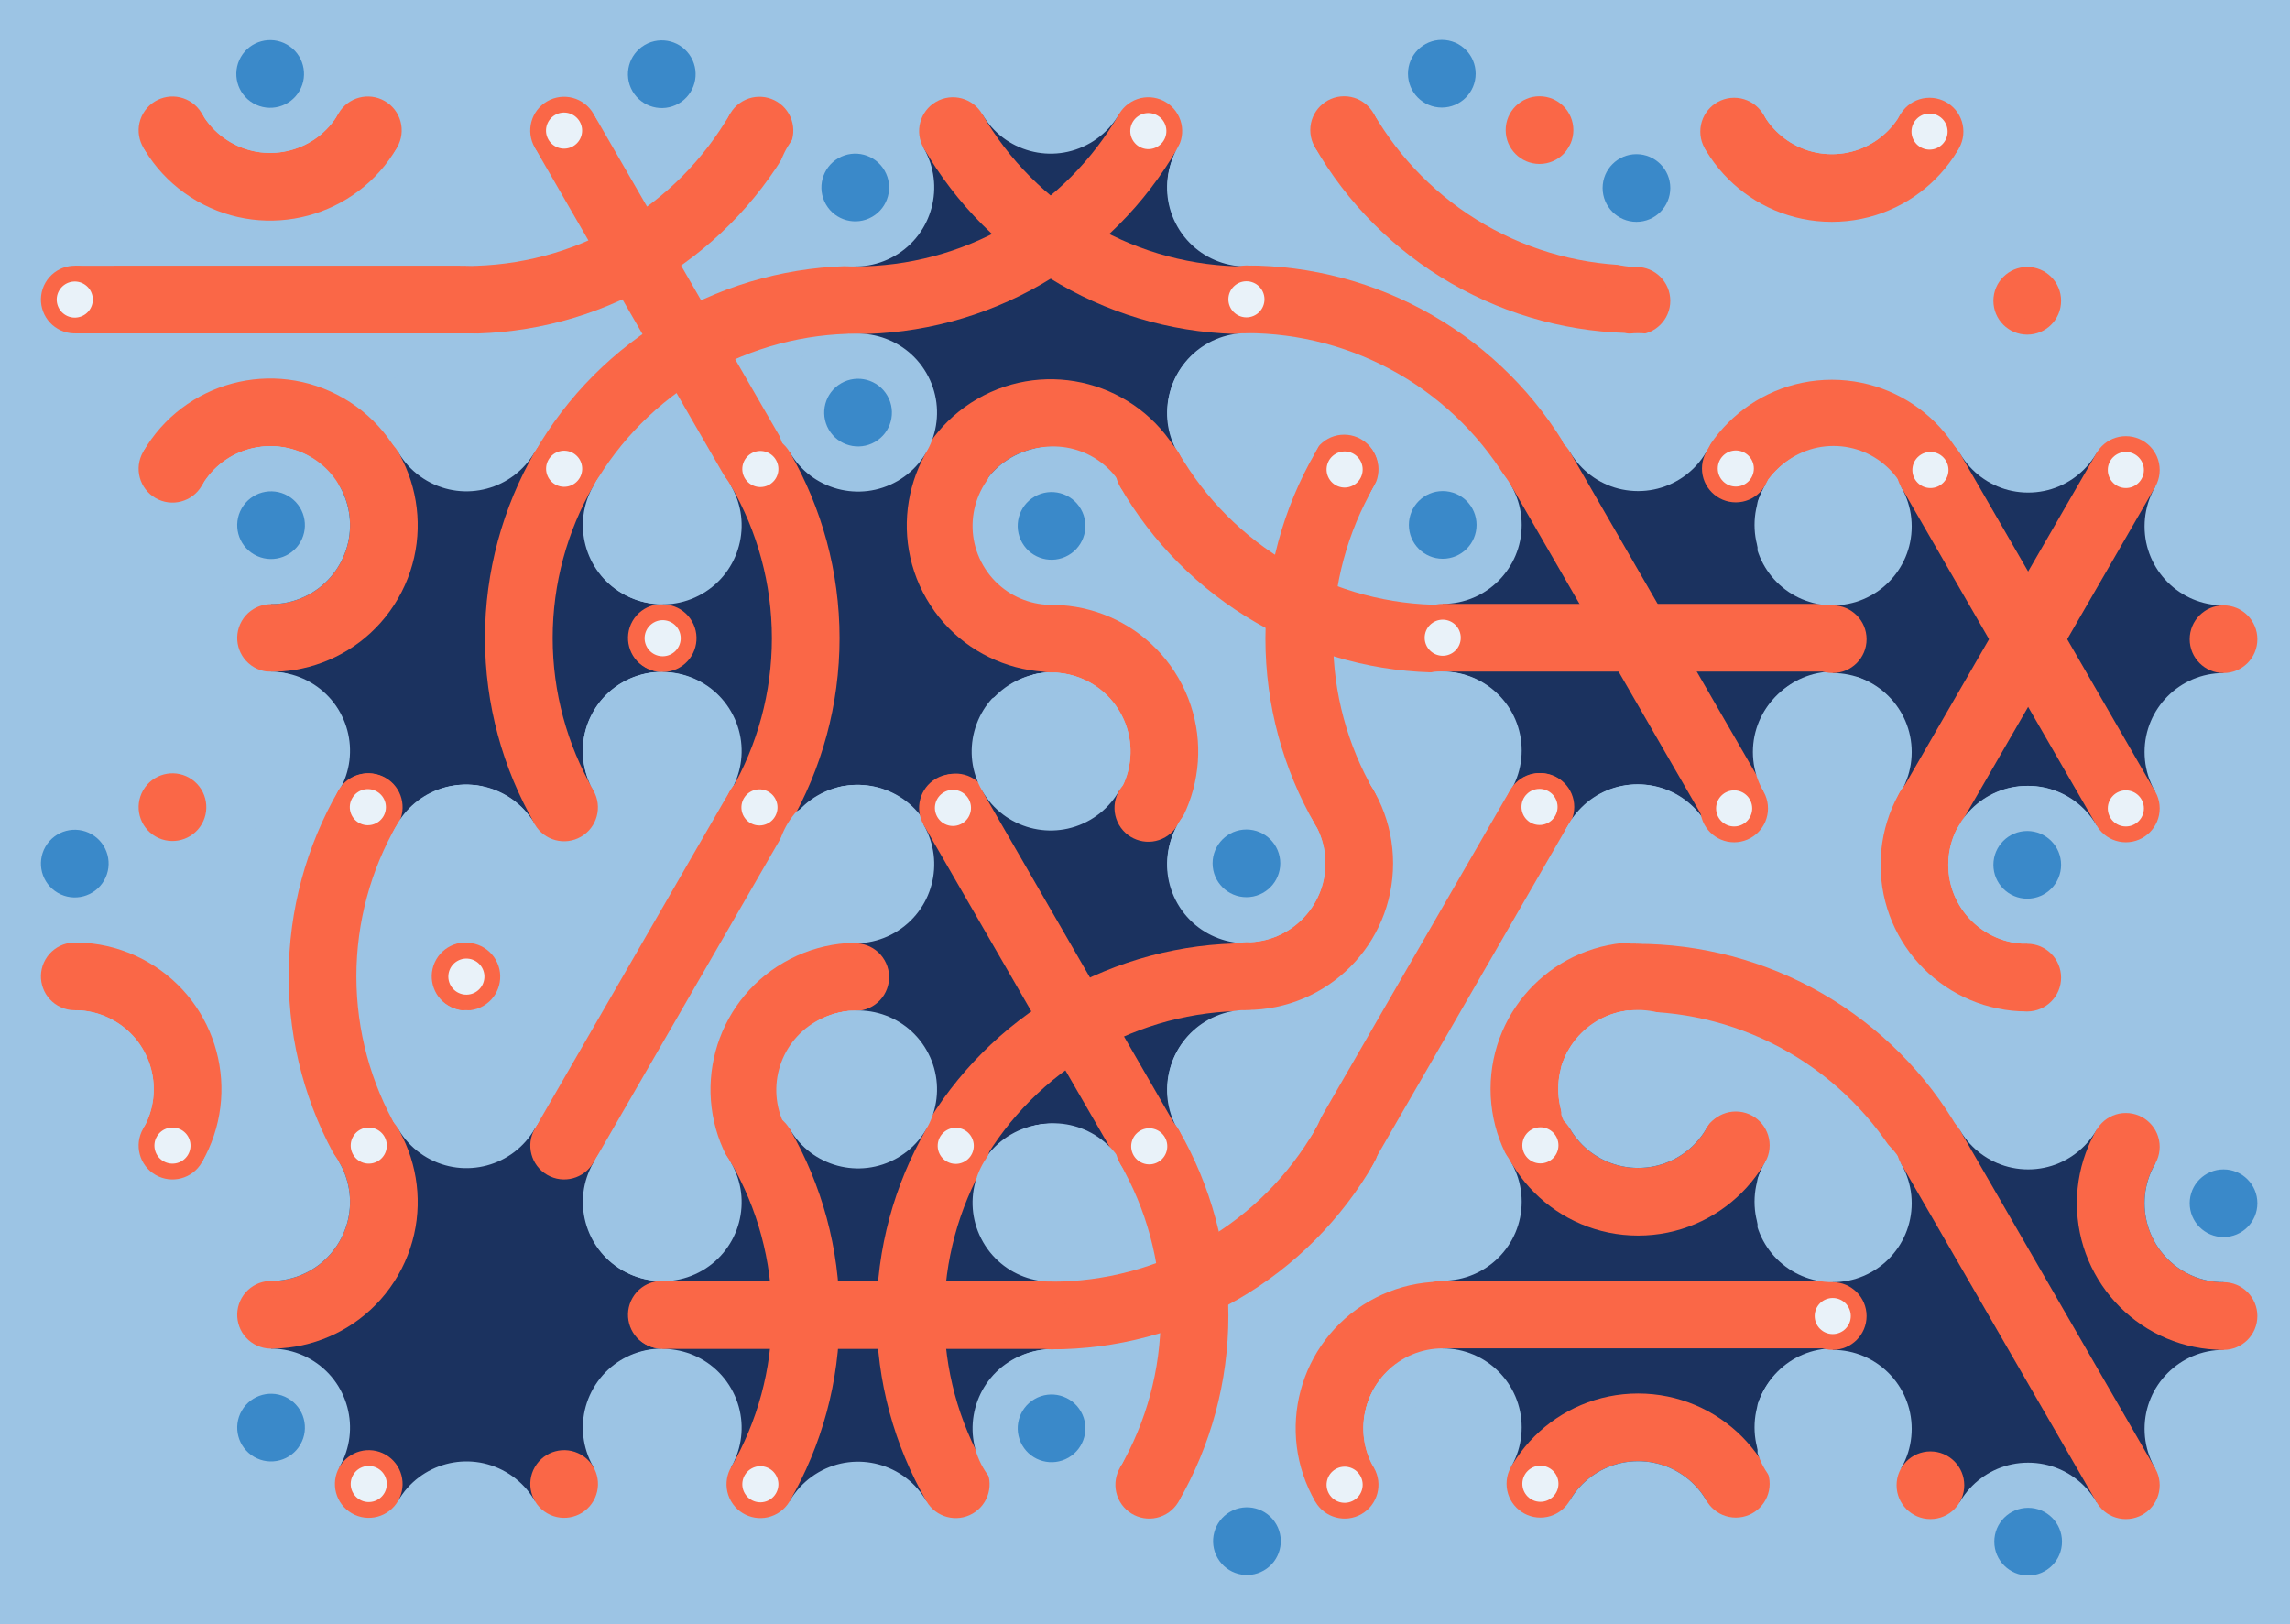 <svg xmlns='http://www.w3.org/2000/svg' width='1015' height='720'><rect width='100%' height='100%' fill='#9cc4e4'/><g transform='translate(0,0)'><g transform='rotate(120 120 133)'><svg fill='none' stroke='none'><defs><clipPath id='hex-0-0'><polygon points='206.54,183.33 119.94,233.33 33.33,183.33 33.33,83.33 119.94,33.33 206.54,83.33'/></clipPath></defs><polygon points='206.54,183.33 119.94,233.33 33.33,183.33 33.33,83.33 119.94,33.33 206.54,83.33' fill='#9cc4e4'/><circle r='133.335' cx='119.935' cy='133.335' fill='#9cc4e4' clip-path='url(#hex-0-0)'/><g stroke='#fa6747' stroke-width='30' clip-path='url(#hex-0-0)'><line x1='163.24' y1='208.33' x2='76.63' y2='58.33'/><g><circle cx='33.33' cy='183.33' stroke='#fa6747' r='50' fill='none'/></g><g><circle cx='206.54' cy='83.33' stroke='#fa6747' r='50' fill='none'/></g></g><circle cx='206.54' cy='183.33' r='35' fill='#9cc4e4'/><circle cx='206.54' cy='183.33' r='15' fill='#9cc4e4'/><circle cx='119.94' cy='233.33' r='35' fill='#9cc4e4'/><circle cx='119.94' cy='233.33' r='15' fill='#9cc4e4'/><circle cx='33.33' cy='183.33' r='35' fill='#9cc4e4'/><circle cx='33.33' cy='183.33' r='15' fill='#3a89c9'/><circle cx='33.33' cy='83.33' r='35' fill='#9cc4e4'/><circle cx='33.33' cy='83.33' r='15' fill='#9cc4e4'/><circle cx='119.94' cy='33.33' r='35' fill='#9cc4e4'/><circle cx='119.94' cy='33.33' r='15' fill='#9cc4e4'/><circle cx='206.54' cy='83.33' r='35' fill='#9cc4e4'/><circle cx='206.54' cy='83.33' r='15' fill='#3a89c9'/><circle cx='163.24' cy='208.33' r='15' fill='#fa6747'/><circle cx='163.24' cy='208.33' r='8' fill='#e9f2f9'/><circle cx='76.63' cy='208.33' r='15' fill='#fa6747'/><circle cx='76.63' cy='208.33' r='8' fill='#fa6747'/><circle cx='33.33' cy='133.33' r='15' fill='#fa6747'/><circle cx='33.33' cy='133.33' r='8' fill='#fa6747'/><circle cx='76.63' cy='58.33' r='15' fill='#fa6747'/><circle cx='76.63' cy='58.33' r='8' fill='#e9f2f9'/><circle cx='163.24' cy='58.33' r='15' fill='#fa6747'/><circle cx='163.24' cy='58.33' r='8' fill='#fa6747'/><circle cx='206.54' cy='133.33' r='15' fill='#fa6747'/><circle cx='206.54' cy='133.33' r='8' fill='#fa6747'/></svg></g></g><g transform='translate(173,0)'><g transform='rotate(240 120 133)'><svg fill='none' stroke='none'><defs><clipPath id='hex-0-1'><polygon points='206.54,183.33 119.94,233.33 33.33,183.33 33.33,83.33 119.94,33.33 206.54,83.33'/></clipPath></defs><polygon points='206.54,183.33 119.94,233.33 33.33,183.33 33.33,83.33 119.94,33.33 206.54,83.33' fill='#9cc4e4'/><circle r='133.335' cx='119.935' cy='133.335' fill='#9cc4e4' clip-path='url(#hex-0-1)'/><g stroke='#fa6747' stroke-width='30' clip-path='url(#hex-0-1)'><g><circle cx='293.14' cy='133.33' stroke='#fa6747' r='150' fill='none'/></g><g><circle cx='-53.28' cy='133.33' stroke='#fa6747' r='150' fill='none'/></g><line x1='33.33' y1='133.33' x2='206.54' y2='133.33'/></g><circle cx='206.54' cy='183.33' r='35' fill='#9cc4e4'/><circle cx='206.54' cy='183.33' r='15' fill='#3a89c9'/><circle cx='119.94' cy='233.33' r='35' fill='#9cc4e4'/><circle cx='119.94' cy='233.33' r='15' fill='#9cc4e4'/><circle cx='33.33' cy='183.33' r='35' fill='#9cc4e4'/><circle cx='33.33' cy='183.33' r='15' fill='#9cc4e4'/><circle cx='33.33' cy='83.33' r='35' fill='#9cc4e4'/><circle cx='33.33' cy='83.33' r='15' fill='#9cc4e4'/><circle cx='119.94' cy='33.33' r='35' fill='#9cc4e4'/><circle cx='119.94' cy='33.33' r='15' fill='#3a89c9'/><circle cx='206.54' cy='83.33' r='35' fill='#9cc4e4'/><circle cx='206.54' cy='83.33' r='15' fill='#9cc4e4'/><circle cx='163.24' cy='208.33' r='15' fill='#fa6747'/><circle cx='163.24' cy='208.33' r='8' fill='#fa6747'/><circle cx='76.63' cy='208.33' r='15' fill='#fa6747'/><circle cx='76.63' cy='208.33' r='8' fill='#e9f2f9'/><circle cx='33.33' cy='133.33' r='15' fill='#fa6747'/><circle cx='33.33' cy='133.33' r='8' fill='#e9f2f9'/><circle cx='76.63' cy='58.33' r='15' fill='#fa6747'/><circle cx='76.63' cy='58.33' r='8' fill='#fa6747'/><circle cx='163.24' cy='58.33' r='15' fill='#fa6747'/><circle cx='163.24' cy='58.33' r='8' fill='#fa6747'/><circle cx='206.54' cy='133.33' r='15' fill='#fa6747'/><circle cx='206.54' cy='133.33' r='8' fill='#e9f2f9'/></svg></g></g><g transform='translate(346,0)'><g transform='rotate(60 120 133)'><svg fill='none' stroke='none'><defs><clipPath id='hex-0-2'><polygon points='206.54,183.33 119.94,233.33 33.33,183.33 33.33,83.33 119.94,33.33 206.54,83.33'/></clipPath></defs><polygon points='206.54,183.33 119.94,233.33 33.33,183.33 33.33,83.33 119.94,33.33 206.54,83.33' fill='#9cc4e4'/><circle r='133.335' cx='119.935' cy='133.335' fill='#1b325f' clip-path='url(#hex-0-2)'/><g stroke='#fa6747' stroke-width='30' clip-path='url(#hex-0-2)'><g><circle cx='206.54' cy='183.33' stroke='#fa6747' r='50' fill='none'/></g><g><circle cx='-53.28' cy='133.33' stroke='#fa6747' r='150' fill='none'/></g><g><circle cx='33.33' cy='-16.68' stroke='#fa6747' r='150' fill='none'/></g></g><circle cx='206.54' cy='183.33' r='35' fill='#9cc4e4'/><circle cx='206.54' cy='183.33' r='15' fill='#9cc4e4'/><circle cx='119.94' cy='233.33' r='35' fill='#9cc4e4'/><circle cx='119.94' cy='233.33' r='15' fill='#9cc4e4'/><circle cx='33.33' cy='183.33' r='35' fill='#9cc4e4'/><circle cx='33.33' cy='183.33' r='15' fill='#3a89c9'/><circle cx='33.33' cy='83.33' r='35' fill='#9cc4e4'/><circle cx='33.33' cy='83.33' r='15' fill='#9cc4e4'/><circle cx='119.94' cy='33.33' r='35' fill='#9cc4e4'/><circle cx='119.94' cy='33.33' r='15' fill='#9cc4e4'/><circle cx='206.54' cy='83.33' r='35' fill='#9cc4e4'/><circle cx='206.54' cy='83.33' r='15' fill='#9cc4e4'/><circle cx='163.24' cy='208.33' r='15' fill='#fa6747'/><circle cx='163.24' cy='208.33' r='8' fill='#e9f2f9'/><circle cx='76.63' cy='208.33' r='15' fill='#fa6747'/><circle cx='76.63' cy='208.33' r='8' fill='#fa6747'/><circle cx='33.33' cy='133.33' r='15' fill='#fa6747'/><circle cx='33.33' cy='133.33' r='8' fill='#fa6747'/><circle cx='76.63' cy='58.33' r='15' fill='#fa6747'/><circle cx='76.63' cy='58.33' r='8' fill='#e9f2f9'/><circle cx='163.24' cy='58.33' r='15' fill='#fa6747'/><circle cx='163.24' cy='58.33' r='8' fill='#e9f2f9'/><circle cx='206.54' cy='133.33' r='15' fill='#fa6747'/><circle cx='206.54' cy='133.33' r='8' fill='#fa6747'/></svg></g></g><g transform='translate(519,0)'><g transform='rotate(180 120 133)'><svg fill='none' stroke='none'><defs><clipPath id='hex-0-3'><polygon points='206.54,183.33 119.94,233.33 33.33,183.33 33.33,83.33 119.94,33.33 206.54,83.33'/></clipPath></defs><polygon points='206.54,183.33 119.94,233.33 33.33,183.33 33.33,83.33 119.94,33.33 206.54,83.33' fill='#9cc4e4'/><circle r='133.335' cx='119.935' cy='133.335' fill='#9cc4e4' clip-path='url(#hex-0-3)'/><g stroke='#fa6747' stroke-width='30' clip-path='url(#hex-0-3)'><g><circle cx='33.33' cy='283.34' stroke='#fa6747' r='150' fill='none'/></g><g><circle cx='206.54' cy='-16.66' stroke='#fa6747' r='150' fill='none'/></g></g><circle cx='206.54' cy='183.33' r='35' fill='#9cc4e4'/><circle cx='206.54' cy='183.33' r='15' fill='#9cc4e4'/><circle cx='119.94' cy='233.33' r='35' fill='#9cc4e4'/><circle cx='119.94' cy='233.33' r='15' fill='#3a89c9'/><circle cx='33.33' cy='183.33' r='35' fill='#9cc4e4'/><circle cx='33.33' cy='183.33' r='15' fill='#9cc4e4'/><circle cx='33.33' cy='83.33' r='35' fill='#9cc4e4'/><circle cx='33.33' cy='83.33' r='15' fill='#9cc4e4'/><circle cx='119.94' cy='33.33' r='35' fill='#9cc4e4'/><circle cx='119.94' cy='33.33' r='15' fill='#3a89c9'/><circle cx='206.54' cy='83.33' r='35' fill='#9cc4e4'/><circle cx='206.54' cy='83.33' r='15' fill='#9cc4e4'/><circle cx='163.24' cy='208.33' r='15' fill='#fa6747'/><circle cx='163.24' cy='208.33' r='8' fill='#fa6747'/><circle cx='76.63' cy='208.33' r='15' fill='#fa6747'/><circle cx='76.63' cy='208.33' r='8' fill='#fa6747'/><circle cx='33.33' cy='133.33' r='15' fill='#fa6747'/><circle cx='33.33' cy='133.33' r='8' fill='#e9f2f9'/><circle cx='76.63' cy='58.33' r='15' fill='#fa6747'/><circle cx='76.63' cy='58.33' r='8' fill='#fa6747'/><circle cx='163.24' cy='58.33' r='15' fill='#fa6747'/><circle cx='163.24' cy='58.33' r='8' fill='#fa6747'/><circle cx='206.54' cy='133.33' r='15' fill='#fa6747'/><circle cx='206.54' cy='133.33' r='8' fill='#e9f2f9'/></svg></g></g><g transform='translate(692,0)'><g transform='rotate(0 120 133)'><svg fill='none' stroke='none'><defs><clipPath id='hex-0-4'><polygon points='206.54,183.33 119.94,233.33 33.33,183.33 33.33,83.33 119.94,33.33 206.54,83.33'/></clipPath></defs><polygon points='206.54,183.33 119.94,233.33 33.33,183.33 33.33,83.33 119.94,33.33 206.54,83.33' fill='#9cc4e4'/><circle r='133.335' cx='119.935' cy='133.335' fill='#9cc4e4' clip-path='url(#hex-0-4)'/><g stroke='#fa6747' stroke-width='30' clip-path='url(#hex-0-4)'><g><circle cx='119.94' cy='233.33' stroke='#fa6747' r='50' fill='none'/></g><g><circle cx='119.94' cy='33.33' stroke='#fa6747' r='50' fill='none'/></g></g><circle cx='206.54' cy='183.33' r='35' fill='#9cc4e4'/><circle cx='206.54' cy='183.33' r='15' fill='#9cc4e4'/><circle cx='119.94' cy='233.33' r='35' fill='#9cc4e4'/><circle cx='119.94' cy='233.33' r='15' fill='#9cc4e4'/><circle cx='33.33' cy='183.33' r='35' fill='#9cc4e4'/><circle cx='33.33' cy='183.33' r='15' fill='#9cc4e4'/><circle cx='33.33' cy='83.33' r='35' fill='#9cc4e4'/><circle cx='33.33' cy='83.33' r='15' fill='#3a89c9'/><circle cx='119.94' cy='33.33' r='35' fill='#9cc4e4'/><circle cx='119.94' cy='33.33' r='15' fill='#9cc4e4'/><circle cx='206.54' cy='83.33' r='35' fill='#9cc4e4'/><circle cx='206.54' cy='83.33' r='15' fill='#9cc4e4'/><circle cx='163.24' cy='208.33' r='15' fill='#fa6747'/><circle cx='163.24' cy='208.33' r='8' fill='#e9f2f9'/><circle cx='76.63' cy='208.33' r='15' fill='#fa6747'/><circle cx='76.63' cy='208.33' r='8' fill='#e9f2f9'/><circle cx='33.33' cy='133.33' r='15' fill='#fa6747'/><circle cx='33.33' cy='133.33' r='8' fill='#fa6747'/><circle cx='76.63' cy='58.33' r='15' fill='#fa6747'/><circle cx='76.63' cy='58.33' r='8' fill='#fa6747'/><circle cx='163.24' cy='58.33' r='15' fill='#fa6747'/><circle cx='163.24' cy='58.33' r='8' fill='#e9f2f9'/><circle cx='206.54' cy='133.33' r='15' fill='#fa6747'/><circle cx='206.54' cy='133.33' r='8' fill='#fa6747'/></svg></g></g><g transform='translate(87,150)'><g transform='rotate(120 120 133)'><svg fill='none' stroke='none'><defs><clipPath id='hex-1-0'><polygon points='206.54,183.33 119.94,233.33 33.33,183.33 33.33,83.33 119.94,33.33 206.54,83.33'/></clipPath></defs><polygon points='206.54,183.33 119.94,233.33 33.33,183.33 33.33,83.33 119.94,33.33 206.54,83.33' fill='#9cc4e4'/><circle r='133.335' cx='119.935' cy='133.335' fill='#1b325f' clip-path='url(#hex-1-0)'/><g stroke='#fa6747' stroke-width='30' clip-path='url(#hex-1-0)'><g><circle cx='119.94' cy='233.33' stroke='#fa6747' r='50' fill='none'/></g><g><circle cx='33.33' cy='-16.68' stroke='#fa6747' r='150' fill='none'/></g></g><circle cx='206.54' cy='183.33' r='35' fill='#9cc4e4'/><circle cx='206.54' cy='183.33' r='15' fill='#9cc4e4'/><circle cx='119.94' cy='233.33' r='35' fill='#9cc4e4'/><circle cx='119.94' cy='233.33' r='15' fill='#3a89c9'/><circle cx='33.33' cy='183.33' r='35' fill='#9cc4e4'/><circle cx='33.33' cy='183.33' r='15' fill='#9cc4e4'/><circle cx='33.33' cy='83.33' r='35' fill='#9cc4e4'/><circle cx='33.33' cy='83.33' r='15' fill='#9cc4e4'/><circle cx='119.94' cy='33.33' r='35' fill='#9cc4e4'/><circle cx='119.94' cy='33.33' r='15' fill='#9cc4e4'/><circle cx='206.54' cy='83.33' r='35' fill='#9cc4e4'/><circle cx='206.54' cy='83.33' r='15' fill='#3a89c9'/><circle cx='163.24' cy='208.33' r='15' fill='#fa6747'/><circle cx='163.24' cy='208.33' r='8' fill='#fa6747'/><circle cx='76.63' cy='208.33' r='15' fill='#fa6747'/><circle cx='76.63' cy='208.33' r='8' fill='#fa6747'/><circle cx='33.33' cy='133.33' r='15' fill='#fa6747'/><circle cx='33.33' cy='133.33' r='8' fill='#e9f2f9'/><circle cx='76.63' cy='58.33' r='15' fill='#fa6747'/><circle cx='76.63' cy='58.33' r='8' fill='#e9f2f9'/><circle cx='163.24' cy='58.33' r='15' fill='#fa6747'/><circle cx='163.24' cy='58.33' r='8' fill='#fa6747'/><circle cx='206.54' cy='133.33' r='15' fill='#fa6747'/><circle cx='206.54' cy='133.33' r='8' fill='#fa6747'/></svg></g></g><g transform='translate(260,150)'><g transform='rotate(240 120 133)'><svg fill='none' stroke='none'><defs><clipPath id='hex-1-1'><polygon points='206.54,183.33 119.94,233.33 33.33,183.33 33.33,83.33 119.94,33.33 206.54,83.33'/></clipPath></defs><polygon points='206.54,183.33 119.94,233.33 33.33,183.33 33.33,83.33 119.94,33.33 206.54,83.33' fill='#9cc4e4'/><circle r='133.335' cx='119.935' cy='133.335' fill='#1b325f' clip-path='url(#hex-1-1)'/><g stroke='#fa6747' stroke-width='30' clip-path='url(#hex-1-1)'><g><circle cx='119.94' cy='233.33' stroke='#fa6747' r='50' fill='none'/></g><g><circle cx='206.54' cy='-16.66' stroke='#fa6747' r='150' fill='none'/></g></g><circle cx='206.54' cy='183.33' r='35' fill='#9cc4e4'/><circle cx='206.54' cy='183.33' r='15' fill='#3a89c9'/><circle cx='119.94' cy='233.33' r='35' fill='#9cc4e4'/><circle cx='119.94' cy='233.33' r='15' fill='#9cc4e4'/><circle cx='33.33' cy='183.33' r='35' fill='#9cc4e4'/><circle cx='33.33' cy='183.33' r='15' fill='#9cc4e4'/><circle cx='33.33' cy='83.33' r='35' fill='#9cc4e4'/><circle cx='33.33' cy='83.33' r='15' fill='#3a89c9'/><circle cx='119.94' cy='33.33' r='35' fill='#9cc4e4'/><circle cx='119.94' cy='33.33' r='15' fill='#9cc4e4'/><circle cx='206.54' cy='83.33' r='35' fill='#9cc4e4'/><circle cx='206.54' cy='83.33' r='15' fill='#9cc4e4'/><circle cx='163.24' cy='208.33' r='15' fill='#fa6747'/><circle cx='163.24' cy='208.33' r='8' fill='#fa6747'/><circle cx='76.63' cy='208.33' r='15' fill='#fa6747'/><circle cx='76.63' cy='208.33' r='8' fill='#e9f2f9'/><circle cx='33.33' cy='133.33' r='15' fill='#fa6747'/><circle cx='33.33' cy='133.33' r='8' fill='#fa6747'/><circle cx='76.63' cy='58.33' r='15' fill='#fa6747'/><circle cx='76.63' cy='58.33' r='8' fill='#fa6747'/><circle cx='163.24' cy='58.33' r='15' fill='#fa6747'/><circle cx='163.24' cy='58.33' r='8' fill='#e9f2f9'/><circle cx='206.54' cy='133.33' r='15' fill='#fa6747'/><circle cx='206.54' cy='133.33' r='8' fill='#e9f2f9'/></svg></g></g><g transform='translate(433,150)'><g transform='rotate(60 120 133)'><svg fill='none' stroke='none'><defs><clipPath id='hex-1-2'><polygon points='206.54,183.33 119.94,233.33 33.33,183.33 33.33,83.33 119.94,33.33 206.54,83.33'/></clipPath></defs><polygon points='206.54,183.33 119.94,233.33 33.33,183.33 33.33,83.33 119.94,33.33 206.54,83.33' fill='#9cc4e4'/><circle r='133.335' cx='119.935' cy='133.335' fill='#9cc4e4' clip-path='url(#hex-1-2)'/><g stroke='#fa6747' stroke-width='30' clip-path='url(#hex-1-2)'><g><circle cx='119.94' cy='233.33' stroke='#fa6747' r='50' fill='none'/></g><g><circle cx='33.33' cy='-16.68' stroke='#fa6747' r='150' fill='none'/></g><g><circle cx='206.54' cy='-16.66' stroke='#fa6747' r='150' fill='none'/></g></g><circle cx='206.54' cy='183.33' r='35' fill='#9cc4e4'/><circle cx='206.54' cy='183.33' r='15' fill='#9cc4e4'/><circle cx='119.94' cy='233.33' r='35' fill='#9cc4e4'/><circle cx='119.94' cy='233.33' r='15' fill='#9cc4e4'/><circle cx='33.33' cy='183.33' r='35' fill='#9cc4e4'/><circle cx='33.33' cy='183.33' r='15' fill='#3a89c9'/><circle cx='33.33' cy='83.33' r='35' fill='#9cc4e4'/><circle cx='33.33' cy='83.33' r='15' fill='#9cc4e4'/><circle cx='119.94' cy='33.33' r='35' fill='#9cc4e4'/><circle cx='119.94' cy='33.33' r='15' fill='#9cc4e4'/><circle cx='206.54' cy='83.33' r='35' fill='#9cc4e4'/><circle cx='206.54' cy='83.33' r='15' fill='#3a89c9'/><circle cx='163.24' cy='208.33' r='15' fill='#fa6747'/><circle cx='163.24' cy='208.33' r='8' fill='#fa6747'/><circle cx='76.63' cy='208.33' r='15' fill='#fa6747'/><circle cx='76.63' cy='208.33' r='8' fill='#fa6747'/><circle cx='33.33' cy='133.33' r='15' fill='#fa6747'/><circle cx='33.33' cy='133.33' r='8' fill='#fa6747'/><circle cx='76.63' cy='58.33' r='15' fill='#fa6747'/><circle cx='76.63' cy='58.33' r='8' fill='#e9f2f9'/><circle cx='163.24' cy='58.33' r='15' fill='#fa6747'/><circle cx='163.24' cy='58.33' r='8' fill='#fa6747'/><circle cx='206.54' cy='133.33' r='15' fill='#fa6747'/><circle cx='206.54' cy='133.33' r='8' fill='#fa6747'/></svg></g></g><g transform='translate(606,150)'><g transform='rotate(180 120 133)'><svg fill='none' stroke='none'><defs><clipPath id='hex-1-3'><polygon points='206.54,183.33 119.94,233.33 33.33,183.33 33.33,83.33 119.94,33.33 206.54,83.33'/></clipPath></defs><polygon points='206.54,183.33 119.94,233.33 33.33,183.33 33.33,83.33 119.94,33.33 206.54,83.33' fill='#9cc4e4'/><circle r='133.335' cx='119.935' cy='133.335' fill='#1b325f' clip-path='url(#hex-1-3)'/><g stroke='#fa6747' stroke-width='30' clip-path='url(#hex-1-3)'><line x1='163.24' y1='208.33' x2='76.63' y2='58.33'/><line x1='33.33' y1='133.33' x2='206.54' y2='133.33'/></g><circle cx='206.54' cy='183.33' r='35' fill='#9cc4e4'/><circle cx='206.54' cy='183.33' r='15' fill='#3a89c9'/><circle cx='119.94' cy='233.33' r='35' fill='#9cc4e4'/><circle cx='119.94' cy='233.33' r='15' fill='#9cc4e4'/><circle cx='33.33' cy='183.33' r='35' fill='#9cc4e4'/><circle cx='33.33' cy='183.33' r='15' fill='#9cc4e4'/><circle cx='33.33' cy='83.33' r='35' fill='#9cc4e4'/><circle cx='33.33' cy='83.33' r='15' fill='#9cc4e4'/><circle cx='119.94' cy='33.33' r='35' fill='#9cc4e4'/><circle cx='119.94' cy='33.33' r='15' fill='#3a89c9'/><circle cx='206.54' cy='83.33' r='35' fill='#9cc4e4'/><circle cx='206.54' cy='83.33' r='15' fill='#9cc4e4'/><circle cx='163.24' cy='208.33' r='15' fill='#fa6747'/><circle cx='163.24' cy='208.33' r='8' fill='#fa6747'/><circle cx='76.63' cy='208.33' r='15' fill='#fa6747'/><circle cx='76.63' cy='208.33' r='8' fill='#e9f2f9'/><circle cx='33.33' cy='133.33' r='15' fill='#fa6747'/><circle cx='33.33' cy='133.33' r='8' fill='#fa6747'/><circle cx='76.63' cy='58.33' r='15' fill='#fa6747'/><circle cx='76.63' cy='58.33' r='8' fill='#fa6747'/><circle cx='163.24' cy='58.33' r='15' fill='#fa6747'/><circle cx='163.24' cy='58.33' r='8' fill='#fa6747'/><circle cx='206.54' cy='133.33' r='15' fill='#fa6747'/><circle cx='206.54' cy='133.33' r='8' fill='#e9f2f9'/></svg></g></g><g transform='translate(779,150)'><g transform='rotate(0 120 133)'><svg fill='none' stroke='none'><defs><clipPath id='hex-1-4'><polygon points='206.54,183.33 119.94,233.33 33.33,183.33 33.33,83.33 119.94,33.33 206.54,83.33'/></clipPath></defs><polygon points='206.54,183.33 119.94,233.33 33.33,183.33 33.33,83.33 119.94,33.33 206.54,83.33' fill='#9cc4e4'/><circle r='133.335' cx='119.935' cy='133.335' fill='#1b325f' clip-path='url(#hex-1-4)'/><g stroke='#fa6747' stroke-width='30' clip-path='url(#hex-1-4)'><line x1='163.24' y1='208.33' x2='76.63' y2='58.33'/><line x1='76.63' y1='208.33' x2='163.24' y2='58.33'/></g><circle cx='206.54' cy='183.33' r='35' fill='#9cc4e4'/><circle cx='206.54' cy='183.33' r='15' fill='#9cc4e4'/><circle cx='119.94' cy='233.33' r='35' fill='#9cc4e4'/><circle cx='119.94' cy='233.33' r='15' fill='#9cc4e4'/><circle cx='33.33' cy='183.33' r='35' fill='#9cc4e4'/><circle cx='33.33' cy='183.33' r='15' fill='#3a89c9'/><circle cx='33.33' cy='83.33' r='35' fill='#9cc4e4'/><circle cx='33.33' cy='83.33' r='15' fill='#9cc4e4'/><circle cx='119.94' cy='33.33' r='35' fill='#9cc4e4'/><circle cx='119.94' cy='33.33' r='15' fill='#9cc4e4'/><circle cx='206.54' cy='83.33' r='35' fill='#9cc4e4'/><circle cx='206.54' cy='83.33' r='15' fill='#9cc4e4'/><circle cx='163.24' cy='208.33' r='15' fill='#fa6747'/><circle cx='163.24' cy='208.33' r='8' fill='#e9f2f9'/><circle cx='76.63' cy='208.33' r='15' fill='#fa6747'/><circle cx='76.63' cy='208.33' r='8' fill='#fa6747'/><circle cx='33.33' cy='133.33' r='15' fill='#fa6747'/><circle cx='33.33' cy='133.33' r='8' fill='#fa6747'/><circle cx='76.63' cy='58.33' r='15' fill='#fa6747'/><circle cx='76.63' cy='58.33' r='8' fill='#e9f2f9'/><circle cx='163.24' cy='58.33' r='15' fill='#fa6747'/><circle cx='163.24' cy='58.33' r='8' fill='#e9f2f9'/><circle cx='206.54' cy='133.33' r='15' fill='#fa6747'/><circle cx='206.54' cy='133.33' r='8' fill='#fa6747'/></svg></g></g><g transform='translate(0,300)'><g transform='rotate(120 120 133)'><svg fill='none' stroke='none'><defs><clipPath id='hex-2-0'><polygon points='206.54,183.33 119.94,233.33 33.33,183.33 33.33,83.33 119.94,33.33 206.54,83.33'/></clipPath></defs><polygon points='206.54,183.33 119.94,233.33 33.33,183.33 33.33,83.33 119.94,33.33 206.54,83.33' fill='#9cc4e4'/><circle r='133.335' cx='119.935' cy='133.335' fill='#9cc4e4' clip-path='url(#hex-2-0)'/><g stroke='#fa6747' stroke-width='30' clip-path='url(#hex-2-0)'><g><circle cx='206.54' cy='183.33' stroke='#fa6747' r='50' fill='none'/></g><g><circle cx='33.33' cy='-16.68' stroke='#fa6747' r='150' fill='none'/></g></g><circle cx='206.54' cy='183.33' r='35' fill='#9cc4e4'/><circle cx='206.54' cy='183.33' r='15' fill='#9cc4e4'/><circle cx='119.94' cy='233.33' r='35' fill='#9cc4e4'/><circle cx='119.94' cy='233.33' r='15' fill='#3a89c9'/><circle cx='33.33' cy='183.33' r='35' fill='#9cc4e4'/><circle cx='33.33' cy='183.33' r='15' fill='#9cc4e4'/><circle cx='33.33' cy='83.33' r='35' fill='#9cc4e4'/><circle cx='33.33' cy='83.33' r='15' fill='#9cc4e4'/><circle cx='119.94' cy='33.33' r='35' fill='#9cc4e4'/><circle cx='119.94' cy='33.33' r='15' fill='#3a89c9'/><circle cx='206.54' cy='83.33' r='35' fill='#9cc4e4'/><circle cx='206.54' cy='83.33' r='15' fill='#9cc4e4'/><circle cx='163.24' cy='208.33' r='15' fill='#fa6747'/><circle cx='163.24' cy='208.33' r='8' fill='#fa6747'/><circle cx='76.63' cy='208.33' r='15' fill='#fa6747'/><circle cx='76.63' cy='208.33' r='8' fill='#fa6747'/><circle cx='33.33' cy='133.33' r='15' fill='#fa6747'/><circle cx='33.33' cy='133.33' r='8' fill='#e9f2f9'/><circle cx='76.63' cy='58.33' r='15' fill='#fa6747'/><circle cx='76.63' cy='58.33' r='8' fill='#fa6747'/><circle cx='163.24' cy='58.33' r='15' fill='#fa6747'/><circle cx='163.24' cy='58.33' r='8' fill='#fa6747'/><circle cx='206.54' cy='133.33' r='15' fill='#fa6747'/><circle cx='206.54' cy='133.33' r='8' fill='#e9f2f9'/></svg></g></g><g transform='translate(173,300)'><g transform='rotate(240 120 133)'><svg fill='none' stroke='none'><defs><clipPath id='hex-2-1'><polygon points='206.54,183.33 119.94,233.33 33.33,183.33 33.33,83.33 119.94,33.33 206.54,83.33'/></clipPath></defs><polygon points='206.54,183.33 119.94,233.33 33.33,183.33 33.33,83.33 119.94,33.33 206.54,83.33' fill='#9cc4e4'/><circle r='133.335' cx='119.935' cy='133.335' fill='#9cc4e4' clip-path='url(#hex-2-1)'/><g stroke='#fa6747' stroke-width='30' clip-path='url(#hex-2-1)'><line x1='163.24' y1='208.33' x2='76.63' y2='58.33'/><g><circle cx='33.33' cy='183.33' stroke='#fa6747' r='50' fill='none'/></g></g><circle cx='206.54' cy='183.33' r='35' fill='#9cc4e4'/><circle cx='206.54' cy='183.33' r='15' fill='#9cc4e4'/><circle cx='119.94' cy='233.33' r='35' fill='#9cc4e4'/><circle cx='119.94' cy='233.33' r='15' fill='#9cc4e4'/><circle cx='33.33' cy='183.33' r='35' fill='#9cc4e4'/><circle cx='33.33' cy='183.33' r='15' fill='#9cc4e4'/><circle cx='33.33' cy='83.33' r='35' fill='#9cc4e4'/><circle cx='33.33' cy='83.33' r='15' fill='#3a89c9'/><circle cx='119.94' cy='33.33' r='35' fill='#9cc4e4'/><circle cx='119.94' cy='33.33' r='15' fill='#9cc4e4'/><circle cx='206.54' cy='83.33' r='35' fill='#9cc4e4'/><circle cx='206.54' cy='83.33' r='15' fill='#9cc4e4'/><circle cx='163.24' cy='208.33' r='15' fill='#fa6747'/><circle cx='163.24' cy='208.33' r='8' fill='#e9f2f9'/><circle cx='76.63' cy='208.33' r='15' fill='#fa6747'/><circle cx='76.63' cy='208.33' r='8' fill='#fa6747'/><circle cx='33.33' cy='133.33' r='15' fill='#fa6747'/><circle cx='33.33' cy='133.33' r='8' fill='#fa6747'/><circle cx='76.63' cy='58.33' r='15' fill='#fa6747'/><circle cx='76.63' cy='58.33' r='8' fill='#fa6747'/><circle cx='163.24' cy='58.33' r='15' fill='#fa6747'/><circle cx='163.24' cy='58.33' r='8' fill='#e9f2f9'/><circle cx='206.54' cy='133.33' r='15' fill='#fa6747'/><circle cx='206.54' cy='133.33' r='8' fill='#fa6747'/></svg></g></g><g transform='translate(346,300)'><g transform='rotate(60 120 133)'><svg fill='none' stroke='none'><defs><clipPath id='hex-2-2'><polygon points='206.54,183.33 119.94,233.33 33.33,183.33 33.33,83.33 119.94,33.33 206.54,83.33'/></clipPath></defs><polygon points='206.54,183.33 119.94,233.33 33.33,183.33 33.33,83.33 119.94,33.33 206.54,83.33' fill='#9cc4e4'/><circle r='133.335' cx='119.935' cy='133.335' fill='#1b325f' clip-path='url(#hex-2-2)'/><g stroke='#fa6747' stroke-width='30' clip-path='url(#hex-2-2)'><g><circle cx='293.14' cy='133.33' stroke='#fa6747' r='150' fill='none'/></g><line x1='33.33' y1='133.33' x2='206.54' y2='133.33'/></g><circle cx='206.54' cy='183.33' r='35' fill='#9cc4e4'/><circle cx='206.54' cy='183.33' r='15' fill='#9cc4e4'/><circle cx='119.94' cy='233.33' r='35' fill='#9cc4e4'/><circle cx='119.94' cy='233.33' r='15' fill='#3a89c9'/><circle cx='33.33' cy='183.33' r='35' fill='#9cc4e4'/><circle cx='33.33' cy='183.33' r='15' fill='#9cc4e4'/><circle cx='33.33' cy='83.33' r='35' fill='#9cc4e4'/><circle cx='33.33' cy='83.33' r='15' fill='#9cc4e4'/><circle cx='119.94' cy='33.33' r='35' fill='#9cc4e4'/><circle cx='119.94' cy='33.33' r='15' fill='#9cc4e4'/><circle cx='206.54' cy='83.33' r='35' fill='#9cc4e4'/><circle cx='206.54' cy='83.33' r='15' fill='#3a89c9'/><circle cx='163.24' cy='208.33' r='15' fill='#fa6747'/><circle cx='163.24' cy='208.33' r='8' fill='#fa6747'/><circle cx='76.63' cy='208.33' r='15' fill='#fa6747'/><circle cx='76.63' cy='208.33' r='8' fill='#fa6747'/><circle cx='33.33' cy='133.33' r='15' fill='#fa6747'/><circle cx='33.33' cy='133.33' r='8' fill='#e9f2f9'/><circle cx='76.63' cy='58.33' r='15' fill='#fa6747'/><circle cx='76.63' cy='58.33' r='8' fill='#fa6747'/><circle cx='163.24' cy='58.33' r='15' fill='#fa6747'/><circle cx='163.24' cy='58.33' r='8' fill='#fa6747'/><circle cx='206.54' cy='133.33' r='15' fill='#fa6747'/><circle cx='206.54' cy='133.33' r='8' fill='#fa6747'/></svg></g></g><g transform='translate(519,300)'><g transform='rotate(180 120 133)'><svg fill='none' stroke='none'><defs><clipPath id='hex-2-3'><polygon points='206.54,183.33 119.94,233.33 33.33,183.33 33.33,83.33 119.94,33.33 206.54,83.33'/></clipPath></defs><polygon points='206.54,183.33 119.94,233.33 33.33,183.33 33.33,83.33 119.94,33.33 206.54,83.33' fill='#9cc4e4'/><circle r='133.335' cx='119.935' cy='133.335' fill='#9cc4e4' clip-path='url(#hex-2-3)'/><g stroke='#fa6747' stroke-width='30' clip-path='url(#hex-2-3)'><g><circle cx='206.54' cy='183.33' stroke='#fa6747' r='50' fill='none'/></g><line x1='76.63' y1='208.33' x2='163.24' y2='58.33'/><g><circle cx='33.33' cy='83.33' stroke='#fa6747' r='50' fill='none'/></g></g><circle cx='206.54' cy='183.33' r='35' fill='#9cc4e4'/><circle cx='206.54' cy='183.33' r='15' fill='#3a89c9'/><circle cx='119.94' cy='233.33' r='35' fill='#9cc4e4'/><circle cx='119.94' cy='233.33' r='15' fill='#9cc4e4'/><circle cx='33.33' cy='183.33' r='35' fill='#9cc4e4'/><circle cx='33.33' cy='183.33' r='15' fill='#9cc4e4'/><circle cx='33.33' cy='83.33' r='35' fill='#9cc4e4'/><circle cx='33.33' cy='83.33' r='15' fill='#3a89c9'/><circle cx='119.94' cy='33.33' r='35' fill='#9cc4e4'/><circle cx='119.94' cy='33.33' r='15' fill='#9cc4e4'/><circle cx='206.54' cy='83.33' r='35' fill='#9cc4e4'/><circle cx='206.54' cy='83.33' r='15' fill='#9cc4e4'/><circle cx='163.24' cy='208.33' r='15' fill='#fa6747'/><circle cx='163.24' cy='208.33' r='8' fill='#fa6747'/><circle cx='76.63' cy='208.33' r='15' fill='#fa6747'/><circle cx='76.63' cy='208.33' r='8' fill='#e9f2f9'/><circle cx='33.33' cy='133.33' r='15' fill='#fa6747'/><circle cx='33.33' cy='133.33' r='8' fill='#fa6747'/><circle cx='76.63' cy='58.33' r='15' fill='#fa6747'/><circle cx='76.63' cy='58.33' r='8' fill='#fa6747'/><circle cx='163.24' cy='58.33' r='15' fill='#fa6747'/><circle cx='163.24' cy='58.33' r='8' fill='#e9f2f9'/><circle cx='206.54' cy='133.33' r='15' fill='#fa6747'/><circle cx='206.54' cy='133.33' r='8' fill='#fa6747'/></svg></g></g><g transform='translate(692,300)'><g transform='rotate(0 120 133)'><svg fill='none' stroke='none'><defs><clipPath id='hex-2-4'><polygon points='206.54,183.33 119.94,233.33 33.33,183.33 33.33,83.33 119.94,33.33 206.54,83.33'/></clipPath></defs><polygon points='206.54,183.33 119.94,233.33 33.33,183.33 33.33,83.33 119.94,33.33 206.54,83.33' fill='#9cc4e4'/><circle r='133.335' cx='119.935' cy='133.335' fill='#9cc4e4' clip-path='url(#hex-2-4)'/><g stroke='#fa6747' stroke-width='30' clip-path='url(#hex-2-4)'><g><circle cx='33.33' cy='283.34' stroke='#fa6747' r='150' fill='none'/></g><g><circle cx='206.54' cy='83.33' stroke='#fa6747' r='50' fill='none'/></g></g><circle cx='206.54' cy='183.33' r='35' fill='#9cc4e4'/><circle cx='206.54' cy='183.33' r='15' fill='#9cc4e4'/><circle cx='119.94' cy='233.33' r='35' fill='#9cc4e4'/><circle cx='119.94' cy='233.33' r='15' fill='#9cc4e4'/><circle cx='33.33' cy='183.33' r='35' fill='#9cc4e4'/><circle cx='33.33' cy='183.33' r='15' fill='#3a89c9'/><circle cx='33.33' cy='83.33' r='35' fill='#9cc4e4'/><circle cx='33.33' cy='83.33' r='15' fill='#9cc4e4'/><circle cx='119.94' cy='33.33' r='35' fill='#9cc4e4'/><circle cx='119.94' cy='33.33' r='15' fill='#9cc4e4'/><circle cx='206.54' cy='83.33' r='35' fill='#9cc4e4'/><circle cx='206.54' cy='83.33' r='15' fill='#3a89c9'/><circle cx='163.24' cy='208.33' r='15' fill='#fa6747'/><circle cx='163.24' cy='208.33' r='8' fill='#fa6747'/><circle cx='76.63' cy='208.33' r='15' fill='#fa6747'/><circle cx='76.63' cy='208.33' r='8' fill='#fa6747'/><circle cx='33.33' cy='133.33' r='15' fill='#fa6747'/><circle cx='33.33' cy='133.33' r='8' fill='#fa6747'/><circle cx='76.63' cy='58.33' r='15' fill='#fa6747'/><circle cx='76.63' cy='58.33' r='8' fill='#e9f2f9'/><circle cx='163.24' cy='58.33' r='15' fill='#fa6747'/><circle cx='163.24' cy='58.33' r='8' fill='#fa6747'/><circle cx='206.54' cy='133.33' r='15' fill='#fa6747'/><circle cx='206.54' cy='133.33' r='8' fill='#fa6747'/></svg></g></g><g transform='translate(87,450)'><g transform='rotate(120 120 133)'><svg fill='none' stroke='none'><defs><clipPath id='hex-3-0'><polygon points='206.54,183.33 119.94,233.33 33.33,183.33 33.33,83.33 119.94,33.33 206.54,83.33'/></clipPath></defs><polygon points='206.54,183.33 119.94,233.33 33.33,183.33 33.33,83.33 119.94,33.33 206.54,83.33' fill='#9cc4e4'/><circle r='133.335' cx='119.935' cy='133.335' fill='#1b325f' clip-path='url(#hex-3-0)'/><g stroke='#fa6747' stroke-width='30' clip-path='url(#hex-3-0)'><g><circle cx='119.94' cy='233.33' stroke='#fa6747' r='50' fill='none'/></g></g><circle cx='206.54' cy='183.33' r='35' fill='#9cc4e4'/><circle cx='206.54' cy='183.33' r='15' fill='#3a89c9'/><circle cx='119.94' cy='233.33' r='35' fill='#9cc4e4'/><circle cx='119.94' cy='233.33' r='15' fill='#9cc4e4'/><circle cx='33.33' cy='183.33' r='35' fill='#9cc4e4'/><circle cx='33.33' cy='183.33' r='15' fill='#9cc4e4'/><circle cx='33.33' cy='83.33' r='35' fill='#9cc4e4'/><circle cx='33.33' cy='83.33' r='15' fill='#9cc4e4'/><circle cx='119.94' cy='33.33' r='35' fill='#9cc4e4'/><circle cx='119.94' cy='33.33' r='15' fill='#3a89c9'/><circle cx='206.54' cy='83.33' r='35' fill='#9cc4e4'/><circle cx='206.54' cy='83.33' r='15' fill='#9cc4e4'/><circle cx='163.24' cy='208.33' r='15' fill='#fa6747'/><circle cx='163.24' cy='208.33' r='8' fill='#fa6747'/><circle cx='76.63' cy='208.33' r='15' fill='#fa6747'/><circle cx='76.63' cy='208.33' r='8' fill='#e9f2f9'/><circle cx='33.33' cy='133.33' r='15' fill='#fa6747'/><circle cx='33.33' cy='133.33' r='8' fill='#fa6747'/><circle cx='76.63' cy='58.33' r='15' fill='#fa6747'/><circle cx='76.63' cy='58.33' r='8' fill='#fa6747'/><circle cx='163.24' cy='58.33' r='15' fill='#fa6747'/><circle cx='163.24' cy='58.33' r='8' fill='#fa6747'/><circle cx='206.54' cy='133.33' r='15' fill='#fa6747'/><circle cx='206.54' cy='133.33' r='8' fill='#e9f2f9'/></svg></g></g><g transform='translate(260,450)'><g transform='rotate(240 120 133)'><svg fill='none' stroke='none'><defs><clipPath id='hex-3-1'><polygon points='206.54,183.33 119.94,233.33 33.33,183.33 33.33,83.33 119.94,33.33 206.54,83.33'/></clipPath></defs><polygon points='206.54,183.33 119.94,233.33 33.33,183.33 33.33,83.33 119.94,33.33 206.54,83.33' fill='#9cc4e4'/><circle r='133.335' cx='119.935' cy='133.335' fill='#1b325f' clip-path='url(#hex-3-1)'/><g stroke='#fa6747' stroke-width='30' clip-path='url(#hex-3-1)'><g><circle cx='33.33' cy='283.34' stroke='#fa6747' r='150' fill='none'/></g><line x1='76.63' y1='208.33' x2='163.24' y2='58.33'/><g><circle cx='206.54' cy='-16.66' stroke='#fa6747' r='150' fill='none'/></g></g><circle cx='206.54' cy='183.33' r='35' fill='#9cc4e4'/><circle cx='206.54' cy='183.33' r='15' fill='#9cc4e4'/><circle cx='119.94' cy='233.33' r='35' fill='#9cc4e4'/><circle cx='119.94' cy='233.33' r='15' fill='#9cc4e4'/><circle cx='33.33' cy='183.33' r='35' fill='#9cc4e4'/><circle cx='33.33' cy='183.33' r='15' fill='#3a89c9'/><circle cx='33.33' cy='83.33' r='35' fill='#9cc4e4'/><circle cx='33.33' cy='83.33' r='15' fill='#9cc4e4'/><circle cx='119.94' cy='33.33' r='35' fill='#9cc4e4'/><circle cx='119.94' cy='33.33' r='15' fill='#9cc4e4'/><circle cx='206.54' cy='83.33' r='35' fill='#9cc4e4'/><circle cx='206.54' cy='83.33' r='15' fill='#9cc4e4'/><circle cx='163.24' cy='208.33' r='15' fill='#fa6747'/><circle cx='163.24' cy='208.33' r='8' fill='#e9f2f9'/><circle cx='76.63' cy='208.33' r='15' fill='#fa6747'/><circle cx='76.63' cy='208.33' r='8' fill='#fa6747'/><circle cx='33.33' cy='133.33' r='15' fill='#fa6747'/><circle cx='33.33' cy='133.33' r='8' fill='#fa6747'/><circle cx='76.63' cy='58.33' r='15' fill='#fa6747'/><circle cx='76.63' cy='58.33' r='8' fill='#e9f2f9'/><circle cx='163.24' cy='58.33' r='15' fill='#fa6747'/><circle cx='163.24' cy='58.33' r='8' fill='#fa6747'/><circle cx='206.54' cy='133.33' r='15' fill='#fa6747'/><circle cx='206.54' cy='133.33' r='8' fill='#fa6747'/></svg></g></g><g transform='translate(433,450)'><g transform='rotate(60 120 133)'><svg fill='none' stroke='none'><defs><clipPath id='hex-3-2'><polygon points='206.54,183.33 119.94,233.33 33.33,183.33 33.33,83.33 119.94,33.33 206.54,83.33'/></clipPath></defs><polygon points='206.54,183.33 119.94,233.33 33.33,183.33 33.33,83.33 119.94,33.33 206.54,83.33' fill='#9cc4e4'/><circle r='133.335' cx='119.935' cy='133.335' fill='#9cc4e4' clip-path='url(#hex-3-2)'/><g stroke='#fa6747' stroke-width='30' clip-path='url(#hex-3-2)'><g><circle cx='33.33' cy='283.34' stroke='#fa6747' r='150' fill='none'/></g><g><circle cx='-53.28' cy='133.33' stroke='#fa6747' r='150' fill='none'/></g><g><circle cx='206.54' cy='83.33' stroke='#fa6747' r='50' fill='none'/></g></g><circle cx='206.54' cy='183.33' r='35' fill='#9cc4e4'/><circle cx='206.54' cy='183.33' r='15' fill='#3a89c9'/><circle cx='119.94' cy='233.33' r='35' fill='#9cc4e4'/><circle cx='119.94' cy='233.33' r='15' fill='#3a89c9'/><circle cx='33.33' cy='183.33' r='35' fill='#9cc4e4'/><circle cx='33.33' cy='183.33' r='15' fill='#9cc4e4'/><circle cx='33.33' cy='83.33' r='35' fill='#9cc4e4'/><circle cx='33.33' cy='83.33' r='15' fill='#9cc4e4'/><circle cx='119.94' cy='33.33' r='35' fill='#9cc4e4'/><circle cx='119.94' cy='33.33' r='15' fill='#3a89c9'/><circle cx='206.54' cy='83.33' r='35' fill='#9cc4e4'/><circle cx='206.54' cy='83.33' r='15' fill='#9cc4e4'/><circle cx='163.24' cy='208.33' r='15' fill='#fa6747'/><circle cx='163.24' cy='208.33' r='8' fill='#fa6747'/><circle cx='76.63' cy='208.33' r='15' fill='#fa6747'/><circle cx='76.63' cy='208.33' r='8' fill='#fa6747'/><circle cx='33.33' cy='133.33' r='15' fill='#fa6747'/><circle cx='33.33' cy='133.33' r='8' fill='#e9f2f9'/><circle cx='76.63' cy='58.33' r='15' fill='#fa6747'/><circle cx='76.63' cy='58.33' r='8' fill='#fa6747'/><circle cx='163.24' cy='58.33' r='15' fill='#fa6747'/><circle cx='163.24' cy='58.33' r='8' fill='#fa6747'/><circle cx='206.54' cy='133.33' r='15' fill='#fa6747'/><circle cx='206.54' cy='133.33' r='8' fill='#e9f2f9'/></svg></g></g><g transform='translate(606,450)'><g transform='rotate(180 120 133)'><svg fill='none' stroke='none'><defs><clipPath id='hex-3-3'><polygon points='206.54,183.33 119.94,233.33 33.33,183.33 33.33,83.33 119.94,33.33 206.54,83.33'/></clipPath></defs><polygon points='206.54,183.33 119.94,233.33 33.33,183.33 33.33,83.33 119.94,33.33 206.54,83.33' fill='#9cc4e4'/><circle r='133.335' cx='119.935' cy='133.335' fill='#1b325f' clip-path='url(#hex-3-3)'/><g stroke='#fa6747' stroke-width='30' clip-path='url(#hex-3-3)'><g><circle cx='119.94' cy='233.33' stroke='#fa6747' r='50' fill='none'/></g><line x1='33.33' y1='133.33' x2='206.54' y2='133.33'/><g><circle cx='119.94' cy='33.33' stroke='#fa6747' r='50' fill='none'/></g></g><circle cx='206.54' cy='183.33' r='35' fill='#9cc4e4'/><circle cx='206.54' cy='183.33' r='15' fill='#9cc4e4'/><circle cx='119.94' cy='233.33' r='35' fill='#9cc4e4'/><circle cx='119.94' cy='233.33' r='15' fill='#9cc4e4'/><circle cx='33.33' cy='183.33' r='35' fill='#9cc4e4'/><circle cx='33.33' cy='183.33' r='15' fill='#3a89c9'/><circle cx='33.33' cy='83.33' r='35' fill='#9cc4e4'/><circle cx='33.33' cy='83.33' r='15' fill='#3a89c9'/><circle cx='119.94' cy='33.33' r='35' fill='#9cc4e4'/><circle cx='119.94' cy='33.33' r='15' fill='#9cc4e4'/><circle cx='206.54' cy='83.33' r='35' fill='#9cc4e4'/><circle cx='206.54' cy='83.33' r='15' fill='#9cc4e4'/><circle cx='163.24' cy='208.33' r='15' fill='#fa6747'/><circle cx='163.24' cy='208.33' r='8' fill='#e9f2f9'/><circle cx='76.63' cy='208.33' r='15' fill='#fa6747'/><circle cx='76.63' cy='208.33' r='8' fill='#fa6747'/><circle cx='33.33' cy='133.33' r='15' fill='#fa6747'/><circle cx='33.33' cy='133.33' r='8' fill='#fa6747'/><circle cx='76.63' cy='58.33' r='15' fill='#fa6747'/><circle cx='76.63' cy='58.33' r='8' fill='#fa6747'/><circle cx='163.24' cy='58.33' r='15' fill='#fa6747'/><circle cx='163.24' cy='58.33' r='8' fill='#e9f2f9'/><circle cx='206.54' cy='133.33' r='15' fill='#fa6747'/><circle cx='206.54' cy='133.33' r='8' fill='#fa6747'/></svg></g></g><g transform='translate(779,450)'><g transform='rotate(0 120 133)'><svg fill='none' stroke='none'><defs><clipPath id='hex-3-4'><polygon points='206.54,183.33 119.94,233.33 33.33,183.33 33.33,83.33 119.94,33.33 206.54,83.33'/></clipPath></defs><polygon points='206.54,183.33 119.94,233.33 33.33,183.33 33.33,83.33 119.94,33.33 206.54,83.33' fill='#9cc4e4'/><circle r='133.335' cx='119.935' cy='133.335' fill='#1b325f' clip-path='url(#hex-3-4)'/><g stroke='#fa6747' stroke-width='30' clip-path='url(#hex-3-4)'><line x1='163.24' y1='208.33' x2='76.63' y2='58.33'/><g><circle cx='206.54' cy='83.33' stroke='#fa6747' r='50' fill='none'/></g></g><circle cx='206.54' cy='183.33' r='35' fill='#9cc4e4'/><circle cx='206.54' cy='183.33' r='15' fill='#9cc4e4'/><circle cx='119.94' cy='233.33' r='35' fill='#9cc4e4'/><circle cx='119.94' cy='233.33' r='15' fill='#3a89c9'/><circle cx='33.33' cy='183.33' r='35' fill='#9cc4e4'/><circle cx='33.33' cy='183.33' r='15' fill='#9cc4e4'/><circle cx='33.33' cy='83.33' r='35' fill='#9cc4e4'/><circle cx='33.33' cy='83.33' r='15' fill='#9cc4e4'/><circle cx='119.94' cy='33.33' r='35' fill='#9cc4e4'/><circle cx='119.94' cy='33.33' r='15' fill='#9cc4e4'/><circle cx='206.54' cy='83.33' r='35' fill='#9cc4e4'/><circle cx='206.54' cy='83.33' r='15' fill='#3a89c9'/><circle cx='163.24' cy='208.33' r='15' fill='#fa6747'/><circle cx='163.24' cy='208.33' r='8' fill='#fa6747'/><circle cx='76.63' cy='208.33' r='15' fill='#fa6747'/><circle cx='76.63' cy='208.33' r='8' fill='#fa6747'/><circle cx='33.33' cy='133.33' r='15' fill='#fa6747'/><circle cx='33.33' cy='133.33' r='8' fill='#e9f2f9'/><circle cx='76.63' cy='58.33' r='15' fill='#fa6747'/><circle cx='76.63' cy='58.33' r='8' fill='#fa6747'/><circle cx='163.24' cy='58.33' r='15' fill='#fa6747'/><circle cx='163.24' cy='58.33' r='8' fill='#fa6747'/><circle cx='206.54' cy='133.33' r='15' fill='#fa6747'/><circle cx='206.54' cy='133.33' r='8' fill='#fa6747'/></svg></g></g></svg>